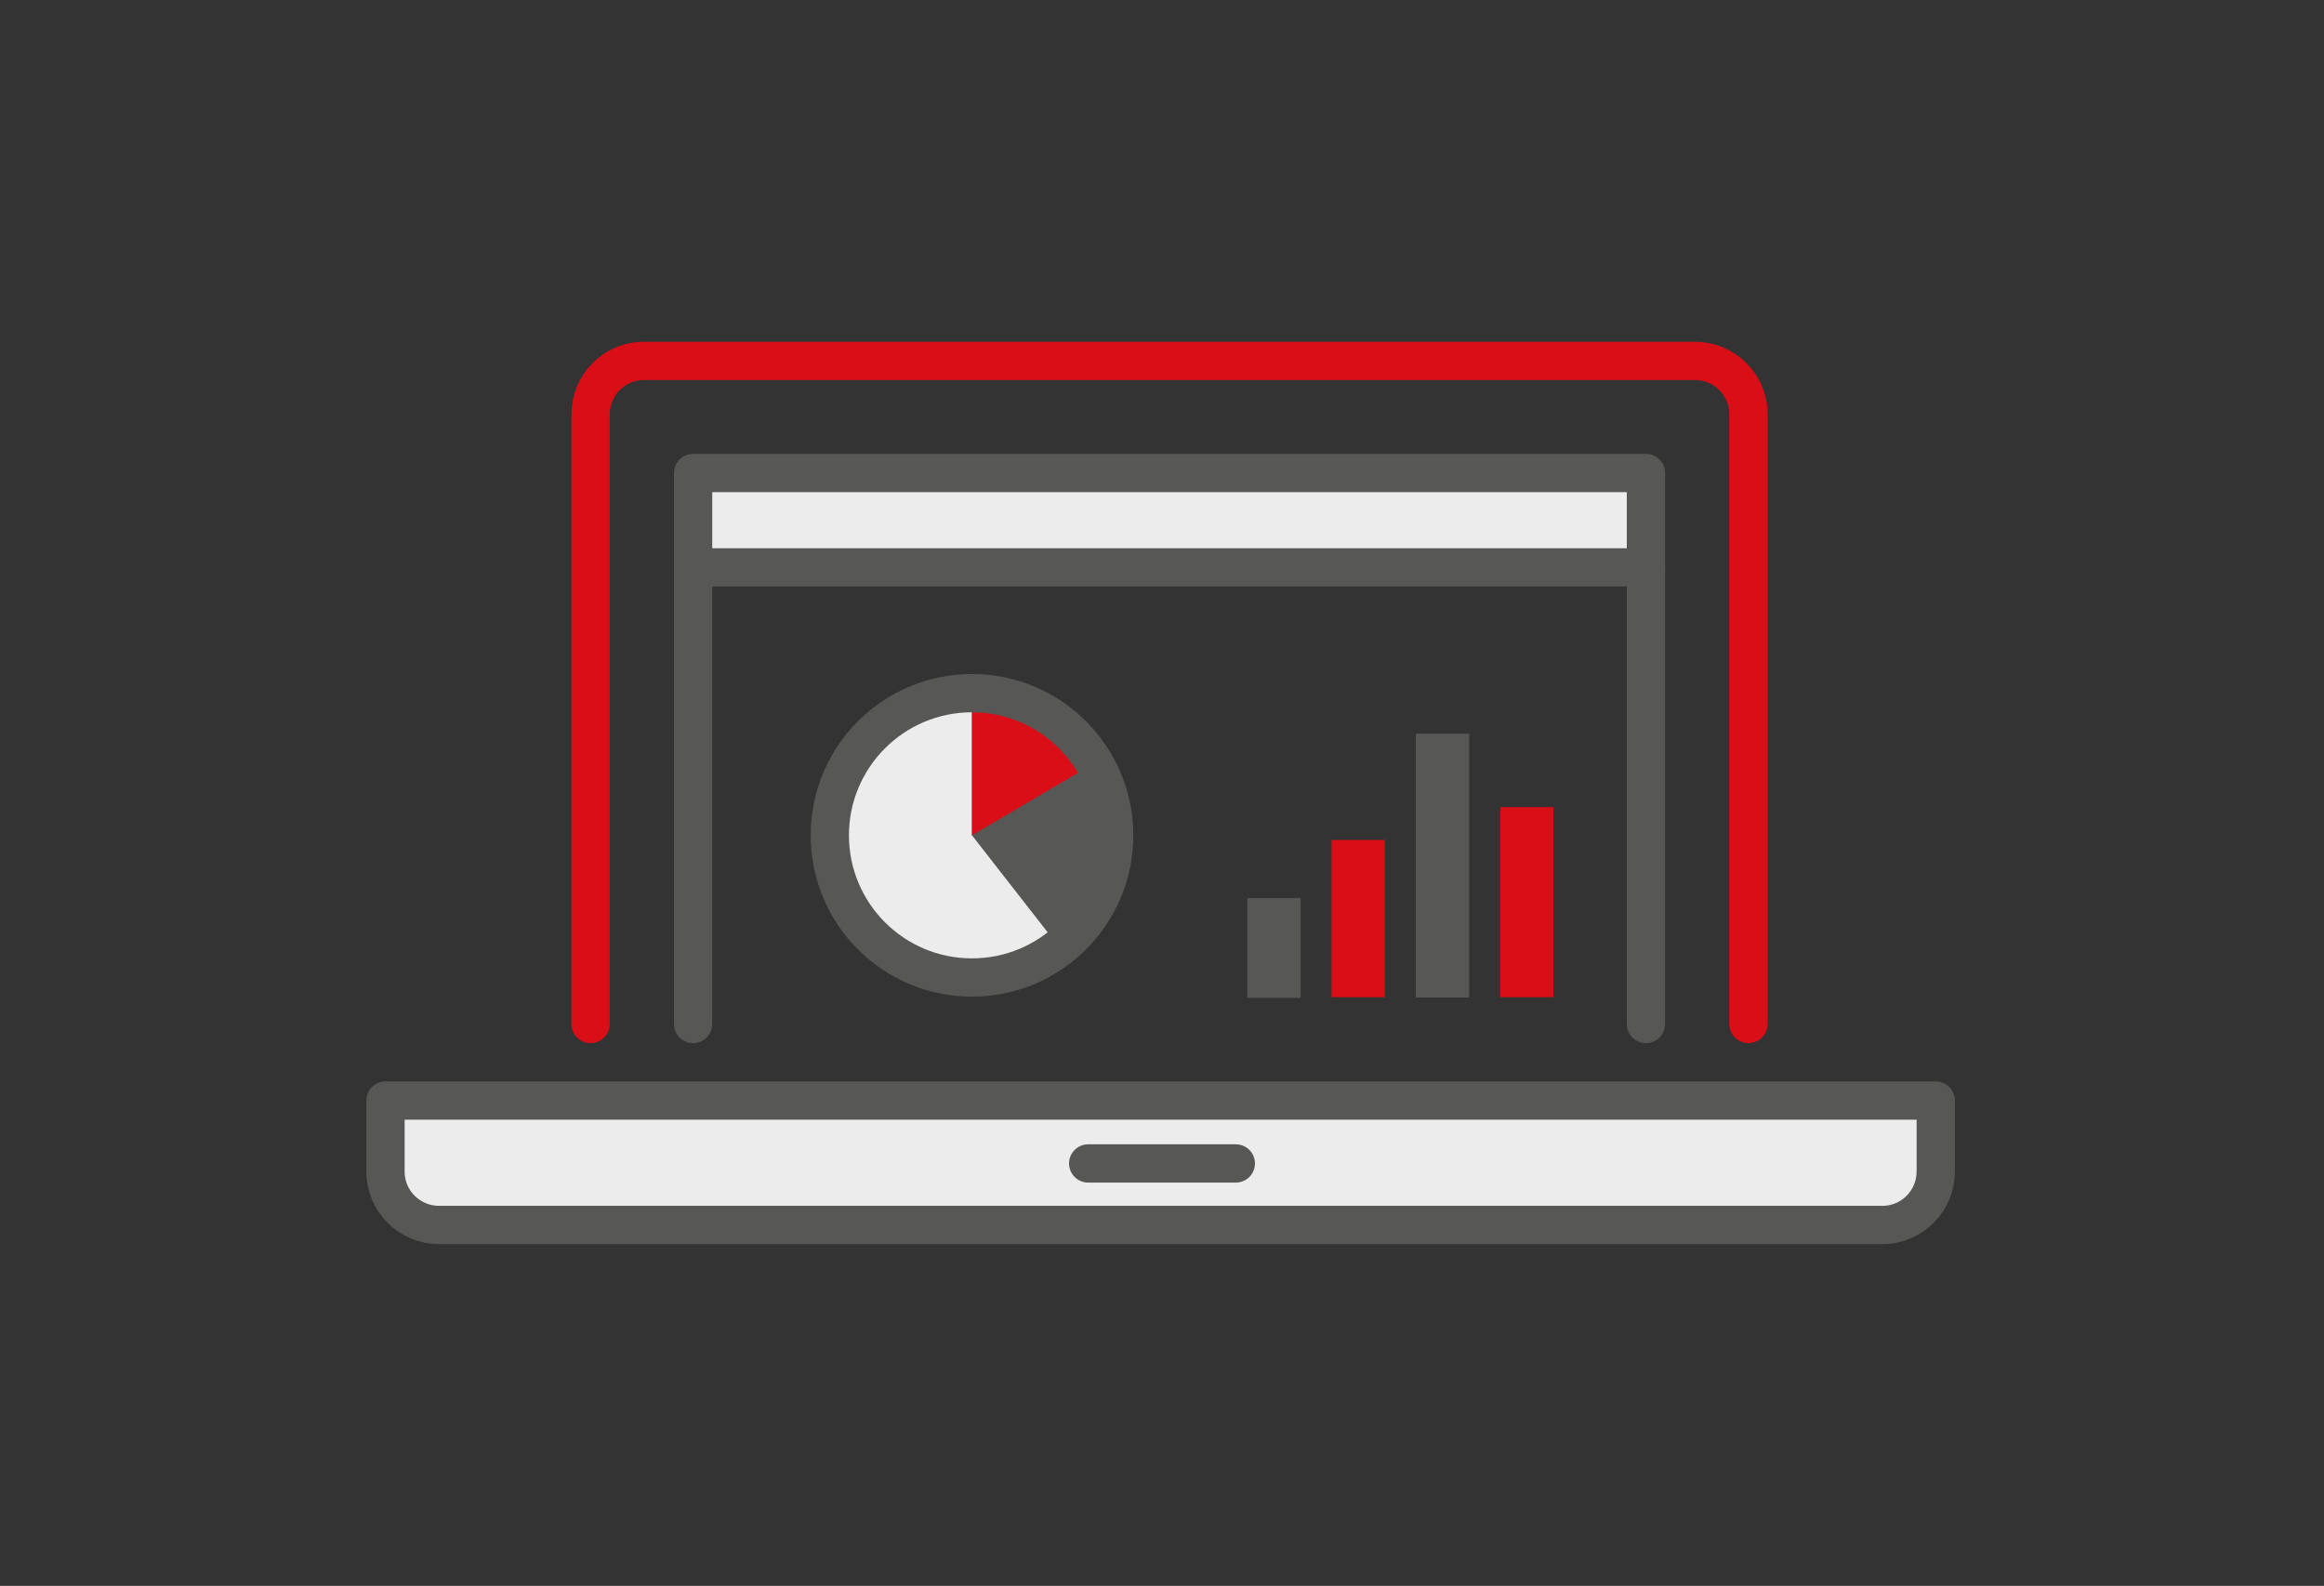 <svg id="Layer_2" xmlns="http://www.w3.org/2000/svg" viewBox="0 0 170 116"><rect x="0" y="0" width="170" height="116" fill="#333333" stroke="none"/><style>.st0{fill:#ececec}.st1,.st2,.st3{fill:none;stroke:#575756;stroke-width:2.8;stroke-linecap:round;stroke-linejoin:round;stroke-miterlimit:10}.st2,.st3{stroke:#da0e16}.st3{fill:#ececec;stroke:#575756}.st4{fill:#575756}.st5{fill:#da0e16}</style><circle class="st0" cx="71.1" cy="61.1" r="10.4"/><path class="st0" d="M50.7 34.6h69.7v6.9H50.7z"/><path class="st1" d="M50.7 74.9V34.6h69.7v40.3"/><path class="st2" d="M127.9 74.9V30.3c0-2.2-1.8-3.9-3.9-3.9H47.1c-2.2 0-3.9 1.8-3.9 3.9v44.6"/><path class="st3" d="M50.7 41.5h69.7M28.2 80.5v5.2c0 2.2 1.8 3.9 3.9 3.9h105.6c2.2 0 3.9-1.8 3.9-3.9v-5.2H28.2z"/><path class="st1" d="M79.6 85.1h10.8"/><path transform="rotate(-180 105.536 63.283)" class="st4" d="M103.6 53.6h3.9v19.3h-3.9z"/><path transform="rotate(-180 99.352 67.22)" class="st5" d="M97.4 61.5h3.9V73h-3.9z"/><path transform="rotate(-180 111.72 66.02)" class="st5" d="M109.8 59.1h3.9V73h-3.9z"/><path transform="rotate(-180 93.17 69.295)" class="st4" d="M91.2 65.6h3.9v7.3h-3.9z"/><path class="st4" d="M71.1 61.1V50.6s19.2 3.1 6.4 18.7l-6.4-8.2z"/><path class="st5" d="M71.1 61.1V50.6s7.6 0 9 5.2l-9 5.3z"/><circle class="st1" cx="71.1" cy="61.1" r="10.4"/></svg>